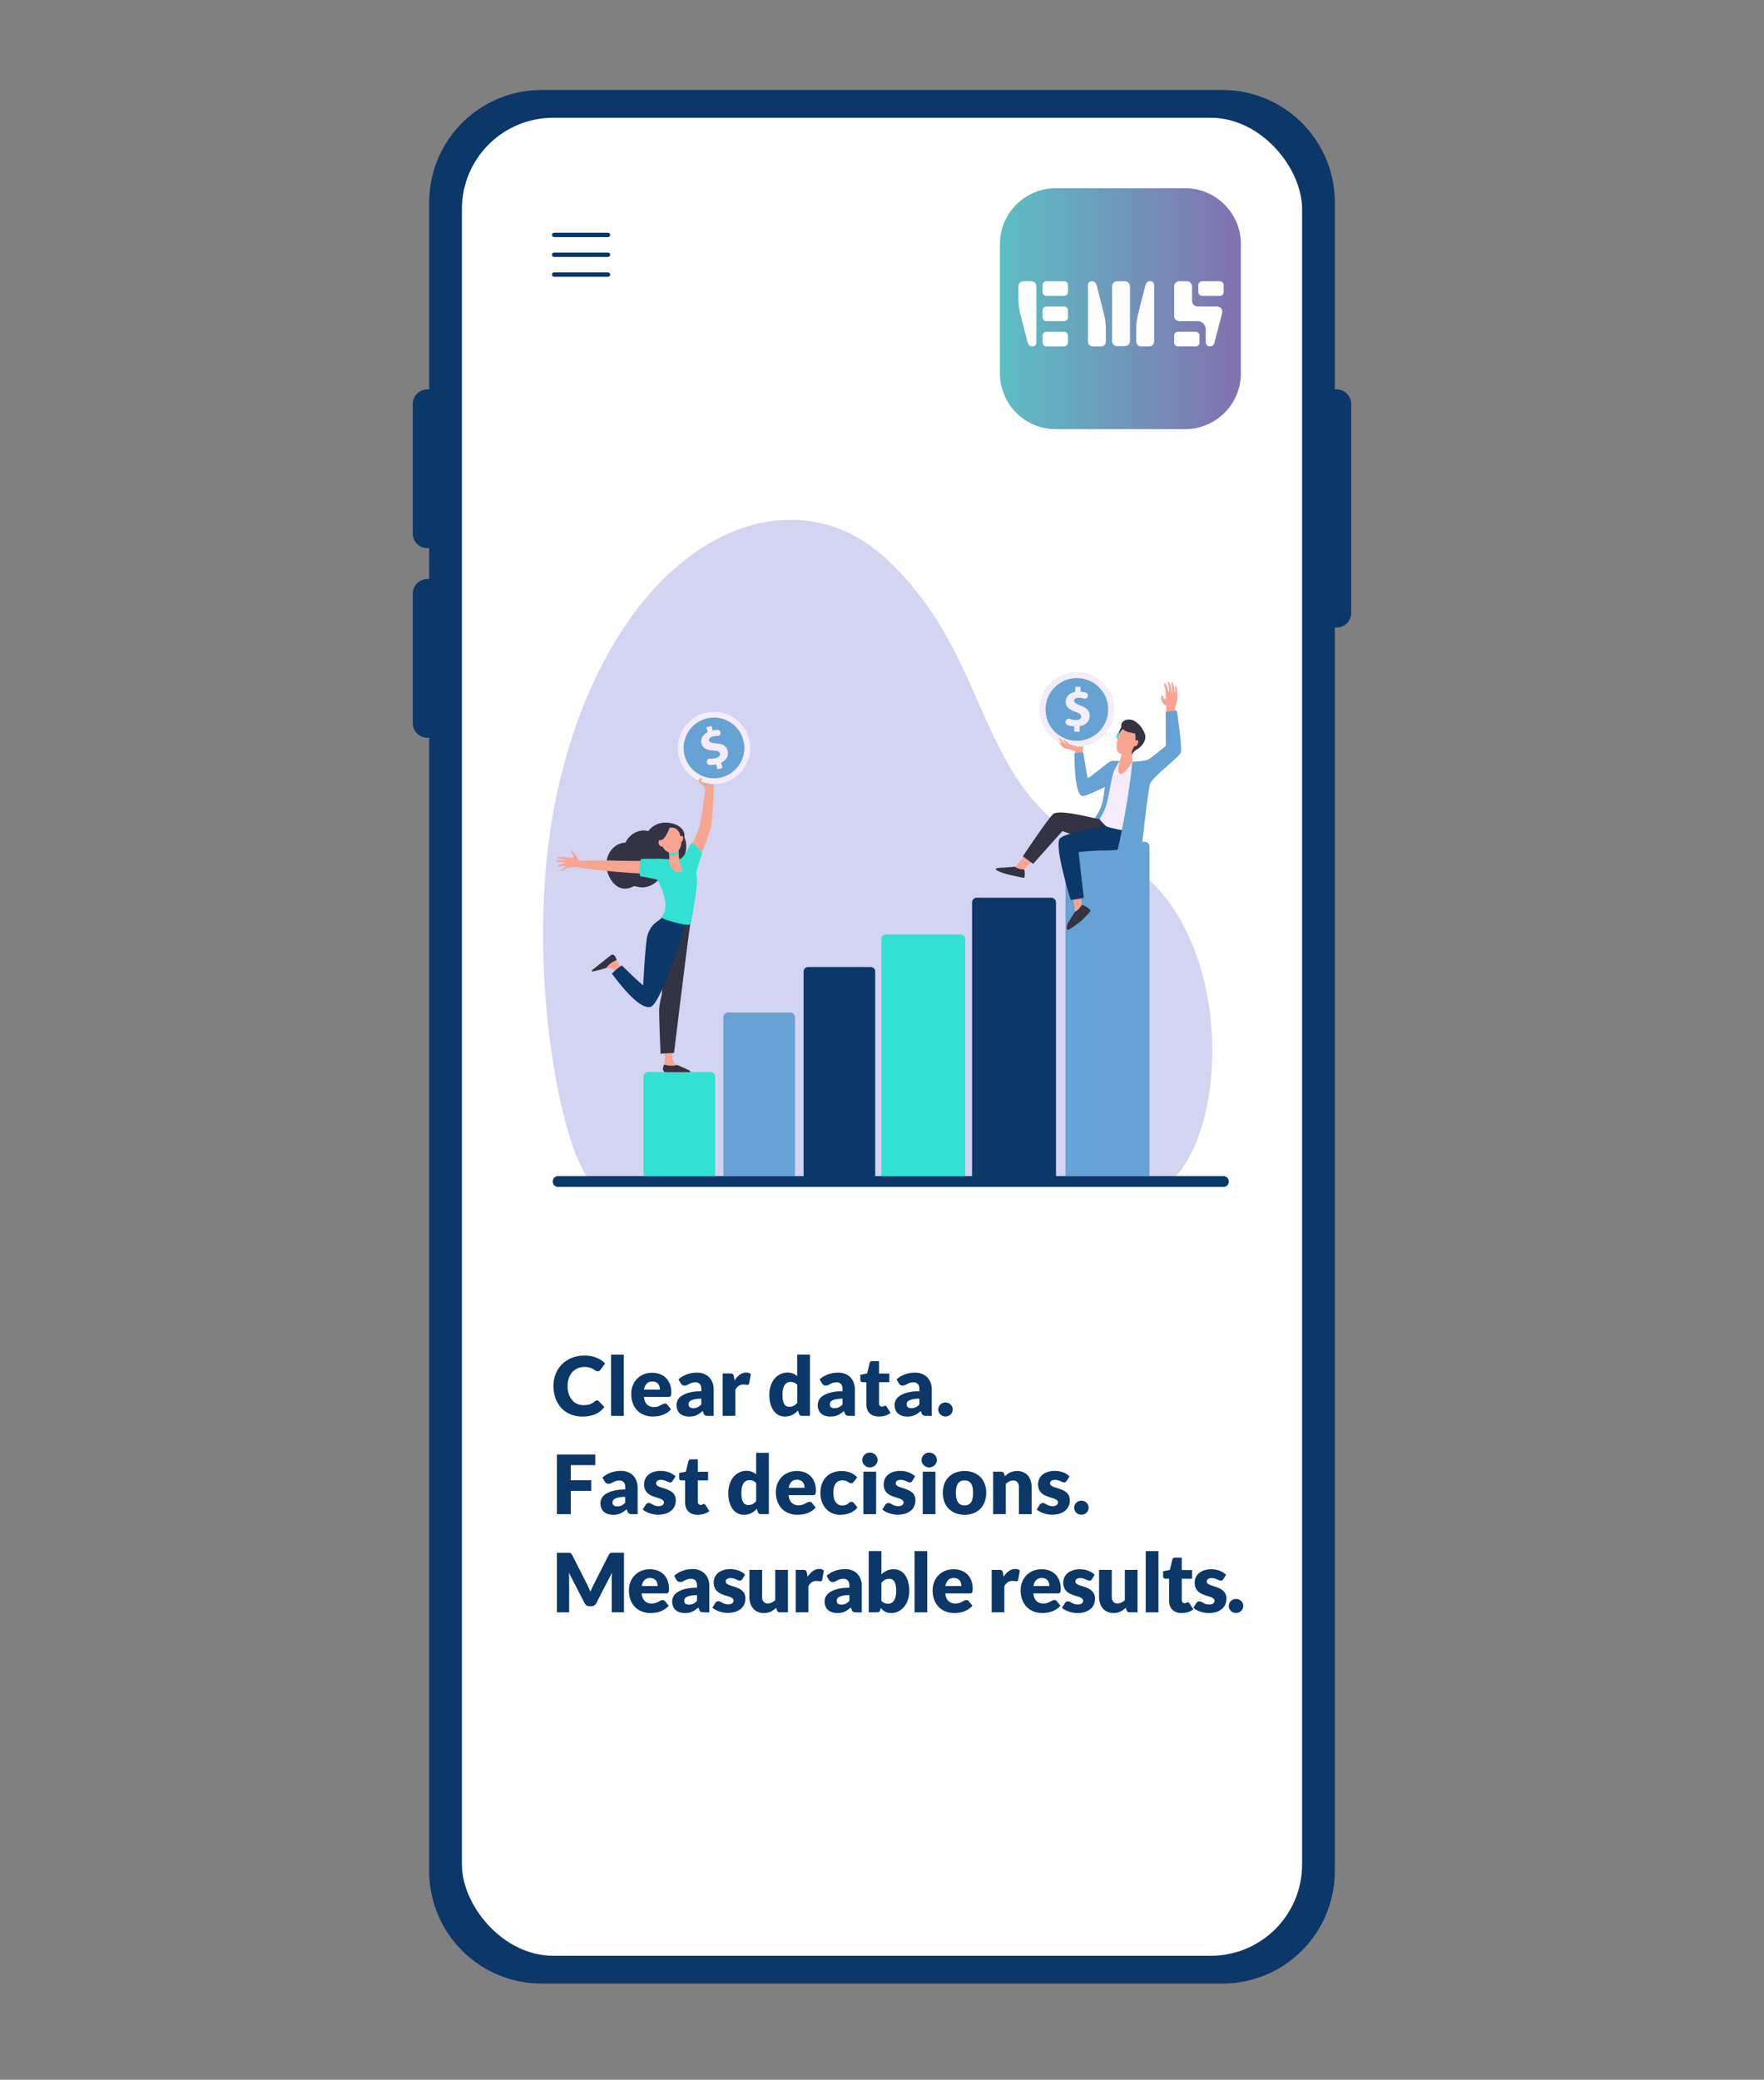 <?xml version="1.0" encoding="UTF-8"?> <svg xmlns="http://www.w3.org/2000/svg" xmlns:xlink="http://www.w3.org/1999/xlink" viewBox="0 0 2000 2358.06"><rect x="0" y="0" width="2000" height="2358.06" fill="#808080" stroke="none"/><defs><style>.cls-1{fill:none;}.cls-2{fill:#0b3769;}.cls-3{fill:#fff;}.cls-4{clip-path:url(#clip-path);}.cls-5{fill:url(#Sfumatura_senza_nome_3);}.cls-6{fill:#d3d3f2;}.cls-7{fill:#32e1d2;}.cls-8{fill:#66a2d3;}.cls-9{fill:#f7a491;}.cls-10{fill:#333343;}.cls-11{fill:#f4ecf8;}.cls-12{fill:#f8a492;}</style><clipPath id="clip-path"><path class="cls-1" d="M1182.07,388.42v-7.91a4.37,4.37,0,0,1,4.37-4.37h20a4.37,4.37,0,0,1,4.37,4.37v7.91a4.38,4.38,0,0,1-4.37,4.38h-20a4.38,4.38,0,0,1-4.37-4.38m149.14,0v-7.91a4.37,4.37,0,0,1,4.37-4.37h20a4.37,4.37,0,0,1,4.37,4.37v7.92a4.37,4.37,0,0,1-4.37,4.37h-20a4.38,4.38,0,0,1-4.37-4.38m-149.14-28.63v-7.91a4.37,4.37,0,0,1,4.37-4.37h20a4.37,4.37,0,0,1,4.37,4.37v7.91a4.38,4.38,0,0,1-4.37,4.38h-20a4.38,4.38,0,0,1-4.37-4.38m-17.47,26.58c-1.52-6-7.79-30.74-7.79-30.74a69.67,69.67,0,0,1-2.14-17.13V324.31a5.44,5.44,0,0,1,5.43-5.43h9.44a5.43,5.43,0,0,1,5.43,5.43v64.18a4.3,4.3,0,0,1-4,4.31c-2.43,0-4.73,0-6.36-6.43m17.47-55.21v-7.91a4.37,4.37,0,0,1,4.37-4.37h20a4.37,4.37,0,0,1,4.37,4.37v7.91a4.37,4.37,0,0,1-4.37,4.37h-20a4.37,4.37,0,0,1-4.37-4.37m51.4,56.2V323.18a4.29,4.29,0,0,1,4-4.3c2.43,0,4.73,0,6.36,6.42,1.52,6,7.79,30.74,7.79,30.74a69.73,69.73,0,0,1,2.14,17.13v14.19a5.45,5.45,0,0,1-5.44,5.44h-9.43a5.45,5.45,0,0,1-5.44-5.44m27.4-.69v-62a5.79,5.79,0,0,1,5.79-5.79h8.72a5.79,5.79,0,0,1,5.79,5.79v62a5.8,5.8,0,0,1-5.79,5.8h-8.72a5.8,5.8,0,0,1-5.79-5.8m27.39.69V373.17A69.73,69.73,0,0,1,1290.4,356s6.27-24.78,7.79-30.74c1.63-6.42,3.93-6.42,6.36-6.42a4.29,4.29,0,0,1,4,4.3v64.18a5.45,5.45,0,0,1-5.44,5.44h-9.43a5.45,5.45,0,0,1-5.44-5.44m43-29.06V324.72a5.85,5.85,0,0,1,5.85-5.84h8.61a5.85,5.85,0,0,1,5.84,5.84v16.4a6.4,6.4,0,0,0,6.39,6.39H1380a5.86,5.86,0,0,1,5.68,7.34l-8.87,34.08a5.16,5.16,0,0,1-5,3.87,4.75,4.75,0,0,1-4.75-4.75V373.23a9.07,9.07,0,0,0-9.07-9.06h-20.92a5.88,5.88,0,0,1-5.87-5.87m27.4-27.14v-7.91a4.37,4.37,0,0,1,4.37-4.37h20a4.37,4.37,0,0,1,4.37,4.37v7.91a4.37,4.37,0,0,1-4.37,4.37h-20a4.37,4.37,0,0,1-4.37-4.37M1197,213.4a63.31,63.31,0,0,0-63.31,63V423.61a63.32,63.32,0,0,0,63,63h147.21a63.32,63.32,0,0,0,63-63.32V276.72a63.32,63.32,0,0,0-63.31-63.32Z"></path></clipPath><linearGradient id="Sfumatura_senza_nome_3" x1="704.57" y1="1630.56" x2="705.57" y2="1630.56" gradientTransform="matrix(274.04, 0, 0, -274.04, -191947.23, 447191.5)" gradientUnits="userSpaceOnUse"><stop offset="0" stop-color="#5cbfc4"></stop><stop offset="1" stop-color="#8270b0"></stop></linearGradient></defs><title>img_cta_dati chiari_en_03</title><g id="Слой_2" data-name="Слой 2"><path class="cls-2" d="M1515.37,441.55h-2V229.41A127.36,127.36,0,0,0,1386,102.05H614A127.36,127.36,0,0,0,486.65,229.41V441.55h-2A16.63,16.63,0,0,0,468,458.18V604.92a16.64,16.64,0,0,0,16.63,16.63h2v35h-2A16.63,16.63,0,0,0,468,673.18V819.92a16.64,16.64,0,0,0,16.63,16.63h2V2121.69A127.36,127.36,0,0,0,614,2249.05h772a127.36,127.36,0,0,0,127.36-127.36V711.55h2A16.63,16.63,0,0,0,1532,694.92V458.18A16.62,16.62,0,0,0,1515.37,441.55Z"></path><rect class="cls-3" x="523.71" y="133.55" width="952.58" height="2084" rx="103.44"></rect><path class="cls-2" d="M689.33,268.86h-61a2.5,2.5,0,0,1,0-5h61a2.5,2.5,0,0,1,0,5Z"></path><path class="cls-2" d="M689.33,291.36h-61a2.5,2.5,0,0,1,0-5h61a2.5,2.5,0,0,1,0,5Z"></path><path class="cls-2" d="M689.33,313.86h-61a2.5,2.5,0,0,1,0-5h61a2.5,2.5,0,0,1,0,5Z"></path><path class="cls-2" d="M676.83,1587.9a3.17,3.17,0,0,1,1.12.21,3,3,0,0,1,1.06.72l6.22,6.54a25.79,25.79,0,0,1-10.23,8.06,35.82,35.82,0,0,1-14.55,2.71,34.63,34.63,0,0,1-13.81-2.62,30,30,0,0,1-10.35-7.24,32,32,0,0,1-6.52-11,40.58,40.58,0,0,1-2.27-13.76,36.29,36.29,0,0,1,2.6-13.9,32.27,32.27,0,0,1,7.26-10.93,32.8,32.8,0,0,1,11.16-7.15,38.92,38.92,0,0,1,14.34-2.55,36.38,36.38,0,0,1,7.17.67,34.94,34.94,0,0,1,6.29,1.86,29.58,29.58,0,0,1,5.39,2.83,26.06,26.06,0,0,1,4.36,3.64l-5.29,7.1a6.5,6.5,0,0,1-1.21,1.19,3.16,3.16,0,0,1-2,.53,3.46,3.46,0,0,1-1.58-.37,16.85,16.85,0,0,1-1.57-.91l-1.84-1.16a14.84,14.84,0,0,0-2.36-1.16,20.54,20.54,0,0,0-3.21-.9,21.62,21.62,0,0,0-4.29-.37,19.59,19.59,0,0,0-7.8,1.51,17,17,0,0,0-6.05,4.31,20.06,20.06,0,0,0-3.95,6.8,26.78,26.78,0,0,0-1.41,9,27.92,27.92,0,0,0,1.41,9.23,20.47,20.47,0,0,0,3.85,6.8,16.4,16.4,0,0,0,5.69,4.2,17,17,0,0,0,7,1.44,33.26,33.26,0,0,0,3.9-.21,16,16,0,0,0,3.27-.72,15,15,0,0,0,2.88-1.32,19.7,19.7,0,0,0,2.76-2,5.65,5.65,0,0,1,1.21-.77A3.15,3.15,0,0,1,676.83,1587.9Z"></path><path class="cls-2" d="M707.23,1535.93v69.47H692.84v-69.47Z"></path><path class="cls-2" d="M739.44,1556.53a24.61,24.61,0,0,1,8.75,1.49,19.07,19.07,0,0,1,6.82,4.31,19.64,19.64,0,0,1,4.45,6.94,25.42,25.42,0,0,1,1.6,9.31,19,19,0,0,1-.14,2.64,4.18,4.18,0,0,1-.51,1.63,2,2,0,0,1-1,.83,4.55,4.55,0,0,1-1.6.23H730.06q.71,6,3.67,8.75a10.9,10.9,0,0,0,7.66,2.71,13.71,13.71,0,0,0,4.31-.6,22.29,22.29,0,0,0,3.23-1.34c.94-.5,1.81-1,2.6-1.35a5.4,5.4,0,0,1,2.48-.6,3,3,0,0,1,2.6,1.25l4.18,5.15A21.29,21.29,0,0,1,756,1602a24.53,24.53,0,0,1-5.29,2.51,28.77,28.77,0,0,1-5.43,1.25,39.28,39.28,0,0,1-5.17.35,26.93,26.93,0,0,1-9.49-1.65,21.55,21.55,0,0,1-7.75-4.89,23.13,23.13,0,0,1-5.25-8.08,30.22,30.22,0,0,1-1.92-11.23,25.58,25.58,0,0,1,1.64-9.14,22.31,22.31,0,0,1,12.21-12.72A24.81,24.81,0,0,1,739.44,1556.53Zm.28,9.93a8.62,8.62,0,0,0-6.45,2.35,12.21,12.21,0,0,0-3.07,6.75h18a12.4,12.4,0,0,0-.44-3.34,7.9,7.9,0,0,0-1.44-2.9,7.36,7.36,0,0,0-2.62-2.07A9,9,0,0,0,739.72,1566.46Z"></path><path class="cls-2" d="M802.55,1605.4a6.71,6.71,0,0,1-3.08-.56,4.2,4.2,0,0,1-1.74-2.32l-1-2.64q-1.82,1.53-3.48,2.69a22.57,22.57,0,0,1-3.46,2,17.48,17.48,0,0,1-3.81,1.21,23.65,23.65,0,0,1-4.48.39,19.37,19.37,0,0,1-6-.86,12.31,12.31,0,0,1-4.57-2.54,11.12,11.12,0,0,1-2.91-4.16,15.09,15.09,0,0,1-1-5.75,12.21,12.21,0,0,1,1.3-5.27,13.09,13.09,0,0,1,4.51-4.91,28.52,28.52,0,0,1,8.63-3.7,52.91,52.91,0,0,1,13.69-1.49v-2.06q0-4.26-1.74-6.16a6.39,6.39,0,0,0-4.94-1.9,13.11,13.11,0,0,0-4.18.56,19.14,19.14,0,0,0-2.9,1.25c-.85.47-1.68.88-2.49,1.26a6.8,6.8,0,0,1-2.87.55,4.34,4.34,0,0,1-2.53-.72,5.2,5.2,0,0,1-1.65-1.78l-2.6-4.5a29.32,29.32,0,0,1,9.68-5.74,34,34,0,0,1,11.39-1.87,20.94,20.94,0,0,1,7.87,1.41,17.06,17.06,0,0,1,5.94,3.94,17.23,17.23,0,0,1,3.73,6,21.54,21.54,0,0,1,1.3,7.62v30.07ZM786,1596.63a11.38,11.38,0,0,0,4.87-1,14.91,14.91,0,0,0,4.23-3.15v-6.59a37.26,37.26,0,0,0-7.1.56,17,17,0,0,0-4.41,1.4,5.5,5.5,0,0,0-2.25,1.92,4.56,4.56,0,0,0-.63,2.34,4.08,4.08,0,0,0,1.35,3.49A6.5,6.5,0,0,0,786,1596.63Z"></path><path class="cls-2" d="M819.35,1605.4v-48.13h8.54a7.49,7.49,0,0,1,1.79.19,3.17,3.17,0,0,1,1.21.58,2.5,2.5,0,0,1,.74,1,10.29,10.29,0,0,1,.44,1.58l.79,4.5a23.54,23.54,0,0,1,5.94-6.45,12,12,0,0,1,7.19-2.36,8.29,8.29,0,0,1,5.29,1.57l-1.85,10.58a2.1,2.1,0,0,1-.75,1.37,2.45,2.45,0,0,1-1.48.4,9.78,9.78,0,0,1-1.86-.21,14.3,14.3,0,0,0-2.69-.21q-5.67,0-8.91,6v29.52Z"></path><path class="cls-2" d="M909.39,1605.4a4,4,0,0,1-2.26-.6,3.28,3.28,0,0,1-1.27-1.81l-1.12-3.67a28.11,28.11,0,0,1-3,2.79,19,19,0,0,1-3.41,2.15,18.1,18.1,0,0,1-4,1.39,20,20,0,0,1-4.57.49,14.72,14.72,0,0,1-7-1.67,15.83,15.83,0,0,1-5.52-4.83,24.47,24.47,0,0,1-3.65-7.72,37.61,37.61,0,0,1-1.32-10.42,32.49,32.49,0,0,1,1.49-10,24.46,24.46,0,0,1,4.2-8,19.42,19.42,0,0,1,6.52-5.27,18.45,18.45,0,0,1,8.4-1.9,16.11,16.11,0,0,1,6.29,1.09,17.88,17.88,0,0,1,4.66,2.85v-24.36H918.3v69.47Zm-14.58-10.3a12,12,0,0,0,2.86-.31,9.63,9.63,0,0,0,4.36-2.25,17.45,17.45,0,0,0,1.88-1.94v-20.42a9.48,9.48,0,0,0-3.55-2.53,11,11,0,0,0-4-.72,8.6,8.6,0,0,0-3.67.78,7.53,7.53,0,0,0-2.9,2.53,13.38,13.38,0,0,0-1.92,4.53,27.82,27.82,0,0,0-.7,6.73,31.15,31.15,0,0,0,.56,6.4,13.15,13.15,0,0,0,1.55,4.2,6.08,6.08,0,0,0,2.39,2.3A6.93,6.93,0,0,0,894.81,1595.1Z"></path><path class="cls-2" d="M962.66,1605.4a6.71,6.71,0,0,1-3.08-.56,4.2,4.2,0,0,1-1.74-2.32l-1-2.64a43.29,43.29,0,0,1-3.48,2.69,22,22,0,0,1-3.45,2,17.65,17.65,0,0,1-3.81,1.21,23.73,23.73,0,0,1-4.48.39,19.37,19.37,0,0,1-6-.86,12.44,12.44,0,0,1-4.58-2.54,11.1,11.1,0,0,1-2.9-4.16,15.09,15.09,0,0,1-1-5.75,12.21,12.21,0,0,1,1.3-5.27,13.14,13.14,0,0,1,4.5-4.91,28.7,28.7,0,0,1,8.64-3.7,52.91,52.91,0,0,1,13.69-1.49v-2.06q0-4.26-1.74-6.16a6.4,6.4,0,0,0-5-1.9,13.09,13.09,0,0,0-4.17.56,18.71,18.71,0,0,0-2.9,1.25c-.86.47-1.68.88-2.49,1.26a6.8,6.8,0,0,1-2.87.55,4.34,4.34,0,0,1-2.53-.72,5.2,5.2,0,0,1-1.65-1.78l-2.6-4.5a29.32,29.32,0,0,1,9.68-5.74,34,34,0,0,1,11.39-1.87,20.94,20.94,0,0,1,7.87,1.41,17.06,17.06,0,0,1,5.94,3.94,17.23,17.23,0,0,1,3.73,6,21.54,21.54,0,0,1,1.3,7.62v30.07Zm-16.52-8.77a11.38,11.38,0,0,0,4.87-1,14.91,14.91,0,0,0,4.23-3.15v-6.59a37.26,37.26,0,0,0-7.1.56,17,17,0,0,0-4.41,1.4,5.37,5.37,0,0,0-2.25,1.92,4.56,4.56,0,0,0-.63,2.34,4.08,4.08,0,0,0,1.35,3.49A6.5,6.5,0,0,0,946.14,1596.63Z"></path><path class="cls-2" d="M996.35,1606.14a16.79,16.79,0,0,1-6.05-1,11.84,11.84,0,0,1-4.41-2.83,12.11,12.11,0,0,1-2.72-4.43,17.13,17.13,0,0,1-.93-5.8V1567.2h-4.08a2.75,2.75,0,0,1-1.9-.71,2.72,2.72,0,0,1-.79-2.12v-5.61l7.66-1.49,2.83-11.74a2.86,2.86,0,0,1,3.15-2.23h7.52v14.07h11.7v9.83h-11.7v23.91a4.52,4.52,0,0,0,.81,2.76,2.77,2.77,0,0,0,2.35,1.09,4.55,4.55,0,0,0,1.32-.17,4.5,4.5,0,0,0,.93-.37l.74-.37a1.86,1.86,0,0,1,.81-.16,1.7,1.7,0,0,1,1,.3,3.85,3.85,0,0,1,.81,1l4.36,6.82a19.7,19.7,0,0,1-6.26,3.14A25.13,25.13,0,0,1,996.35,1606.14Z"></path><path class="cls-2" d="M1049.82,1605.4a6.78,6.78,0,0,1-3.09-.56,4.2,4.2,0,0,1-1.74-2.32l-1-2.64q-1.82,1.53-3.48,2.69a22.57,22.57,0,0,1-3.46,2,17.56,17.56,0,0,1-3.8,1.21,23.73,23.73,0,0,1-4.48.39,19.39,19.39,0,0,1-6-.86,12.39,12.39,0,0,1-4.57-2.54,11.1,11.1,0,0,1-2.9-4.16,15.09,15.09,0,0,1-1-5.75,12.07,12.07,0,0,1,1.3-5.27,13,13,0,0,1,4.5-4.91,28.52,28.52,0,0,1,8.63-3.7,52.91,52.91,0,0,1,13.69-1.49v-2.06q0-4.26-1.74-6.16a6.39,6.39,0,0,0-4.94-1.9,13.16,13.16,0,0,0-4.18.56,19.14,19.14,0,0,0-2.9,1.25c-.85.47-1.68.88-2.48,1.26a6.88,6.88,0,0,1-2.88.55,4.36,4.36,0,0,1-2.53-.72,5.29,5.29,0,0,1-1.65-1.78l-2.59-4.5a29.28,29.28,0,0,1,9.67-5.74,34,34,0,0,1,11.39-1.87,20.94,20.94,0,0,1,7.87,1.41,16.87,16.87,0,0,1,5.94,3.94,17.26,17.26,0,0,1,3.74,6,21.77,21.77,0,0,1,1.3,7.62v30.07Zm-16.53-8.77a11.42,11.42,0,0,0,4.88-1,14.88,14.88,0,0,0,4.22-3.15v-6.59a37.33,37.33,0,0,0-7.1.56,17,17,0,0,0-4.41,1.4,5.5,5.5,0,0,0-2.25,1.92,4.56,4.56,0,0,0-.63,2.34,4.08,4.08,0,0,0,1.35,3.49A6.52,6.52,0,0,0,1033.29,1596.63Z"></path><path class="cls-2" d="M1063.83,1598.11a7.68,7.68,0,0,1,.63-3.11,7.94,7.94,0,0,1,1.71-2.5,8.51,8.51,0,0,1,9-1.7,8.55,8.55,0,0,1,2.6,1.7,7.67,7.67,0,0,1,2.37,5.61,7.86,7.86,0,0,1-.63,3.14,7.68,7.68,0,0,1-1.74,2.52,8.14,8.14,0,0,1-2.6,1.68,8.47,8.47,0,0,1-3.2.6,8.58,8.58,0,0,1-3.25-.6,7.85,7.85,0,0,1-4.92-7.34Z"></path><path class="cls-2" d="M674.93,1649.16v12.07H647.18v17.13h23.11v12.11H647.18v26.31H631.4v-67.62Z"></path><path class="cls-2" d="M716.33,1716.78a6.63,6.63,0,0,1-3.09-.56,4.2,4.2,0,0,1-1.74-2.32l-1-2.64q-1.82,1.53-3.48,2.69a22.57,22.57,0,0,1-3.46,2,17,17,0,0,1-3.8,1.21,23.73,23.73,0,0,1-4.48.39,19.39,19.39,0,0,1-6-.86,12.39,12.39,0,0,1-4.57-2.54,11.1,11.1,0,0,1-2.9-4.16,15.09,15.09,0,0,1-1-5.75,12,12,0,0,1,1.3-5.26,12.93,12.93,0,0,1,4.5-4.92,28.77,28.77,0,0,1,8.63-3.7,52.91,52.91,0,0,1,13.69-1.49v-2.06q0-4.26-1.74-6.16a6.38,6.38,0,0,0-4.94-1.89,13.18,13.18,0,0,0-4.18.55,19.14,19.14,0,0,0-2.9,1.25c-.85.47-1.68.89-2.48,1.26a6.88,6.88,0,0,1-2.88.56,4.36,4.36,0,0,1-2.53-.72,5.42,5.42,0,0,1-1.65-1.79l-2.6-4.5a29.22,29.22,0,0,1,9.68-5.73,33.73,33.73,0,0,1,11.39-1.88,20.94,20.94,0,0,1,7.87,1.41,16.9,16.9,0,0,1,5.94,3.95,17.17,17.17,0,0,1,3.74,6,21.71,21.71,0,0,1,1.3,7.61v30.07ZM699.8,1708a11.28,11.28,0,0,0,4.88-1,14.69,14.69,0,0,0,4.22-3.15v-6.59a37.33,37.33,0,0,0-7.1.56,16.94,16.94,0,0,0-4.41,1.41,5.35,5.35,0,0,0-2.25,1.92,4.51,4.51,0,0,0-.63,2.34,4.07,4.07,0,0,0,1.35,3.48A6.46,6.46,0,0,0,699.8,1708Z"></path><path class="cls-2" d="M762.55,1679.19a3.77,3.77,0,0,1-1.18,1.25,3.12,3.12,0,0,1-1.61.37,5,5,0,0,1-2-.44l-2.2-.95a25.53,25.53,0,0,0-2.67-1,12.06,12.06,0,0,0-3.39-.44,7.24,7.24,0,0,0-4.2,1,3.39,3.39,0,0,0-1.46,2.9,2.92,2.92,0,0,0,1,2.23,8.69,8.69,0,0,0,2.53,1.56,36.32,36.32,0,0,0,3.57,1.27c1.33.41,2.7.85,4.09,1.35a34.71,34.71,0,0,1,4.08,1.74,15.48,15.48,0,0,1,3.58,2.46,10.9,10.9,0,0,1,2.52,3.55,11.91,11.91,0,0,1,1,5,16.59,16.59,0,0,1-1.3,6.59,14,14,0,0,1-3.88,5.2,18.54,18.54,0,0,1-6.36,3.39,28.77,28.77,0,0,1-8.7,1.2,26.43,26.43,0,0,1-4.92-.46,34.84,34.84,0,0,1-4.75-1.25,26.62,26.62,0,0,1-4.25-1.88,18.38,18.38,0,0,1-3.34-2.35l3.34-5.29a4.78,4.78,0,0,1,1.44-1.46,4,4,0,0,1,2.18-.53,4.47,4.47,0,0,1,2.25.56l2.16,1.2a18.24,18.24,0,0,0,2.71,1.21,11.86,11.86,0,0,0,3.92.55,10.13,10.13,0,0,0,2.84-.34,5,5,0,0,0,1.85-1,3.66,3.66,0,0,0,1-1.34,3.73,3.73,0,0,0,.33-1.53,3.14,3.14,0,0,0-1-2.37,8.51,8.51,0,0,0-2.55-1.6,29.38,29.38,0,0,0-3.6-1.25c-1.34-.39-2.71-.83-4.1-1.33a32.28,32.28,0,0,1-4.11-1.78,14.09,14.09,0,0,1-3.6-2.65,12.2,12.2,0,0,1-2.55-3.92,15.78,15.78,0,0,1,.21-11.44,13.5,13.5,0,0,1,3.55-4.85,17.51,17.51,0,0,1,5.94-3.32,25.68,25.68,0,0,1,8.35-1.23,26.84,26.84,0,0,1,5,.47,25.54,25.54,0,0,1,4.57,1.3,21.57,21.57,0,0,1,3.9,2,19,19,0,0,1,3.11,2.48Z"></path><path class="cls-2" d="M790.86,1717.52a17.11,17.11,0,0,1-6.06-1,11.71,11.71,0,0,1-7.12-7.27,17.09,17.09,0,0,1-.93-5.8v-24.87h-4.09a2.6,2.6,0,0,1-2.69-2.83v-5.62l7.66-1.48,2.83-11.75a2.86,2.86,0,0,1,3.16-2.22h7.52v14.06h11.69v9.84H791.14v23.9a4.52,4.52,0,0,0,.81,2.76,2.73,2.73,0,0,0,2.34,1.09,4.85,4.85,0,0,0,1.32-.16,6,6,0,0,0,.93-.37c.26-.14.51-.27.74-.37a1.94,1.94,0,0,1,.82-.17,1.67,1.67,0,0,1,1,.3,3.85,3.85,0,0,1,.81,1l4.37,6.83a20,20,0,0,1-6.27,3.13A24.76,24.76,0,0,1,790.86,1717.52Z"></path><path class="cls-2" d="M862.79,1716.78a4,4,0,0,1-2.25-.6,3.26,3.26,0,0,1-1.28-1.81l-1.11-3.67a29.19,29.19,0,0,1-3,2.79,19,19,0,0,1-3.41,2.15,18,18,0,0,1-3.94,1.4,20.67,20.67,0,0,1-4.57.48,14.79,14.79,0,0,1-7-1.67,16.08,16.08,0,0,1-5.52-4.82,24.3,24.3,0,0,1-3.64-7.73,37.61,37.61,0,0,1-1.32-10.42,32.49,32.49,0,0,1,1.48-10,24.46,24.46,0,0,1,4.2-8,19.42,19.42,0,0,1,6.52-5.27,18.51,18.51,0,0,1,8.4-1.9,16.07,16.07,0,0,1,6.29,1.09,18,18,0,0,1,4.66,2.85v-24.36H871.7v69.47Zm-14.57-10.3a12.47,12.47,0,0,0,2.85-.3,9.75,9.75,0,0,0,4.36-2.25,17.56,17.56,0,0,0,1.88-2v-20.42a9.4,9.4,0,0,0-3.55-2.53,11,11,0,0,0-4-.72,8.39,8.39,0,0,0-3.67.79,7.45,7.45,0,0,0-2.9,2.53,13.52,13.52,0,0,0-1.93,4.52,28.38,28.38,0,0,0-.69,6.73,31.23,31.23,0,0,0,.55,6.4,13.07,13.07,0,0,0,1.56,4.21,6,6,0,0,0,2.39,2.29A6.77,6.77,0,0,0,848.22,1706.48Z"></path><path class="cls-2" d="M903.44,1667.91a24.76,24.76,0,0,1,8.75,1.49,19,19,0,0,1,6.82,4.31,19.66,19.66,0,0,1,4.46,6.94,25.42,25.42,0,0,1,1.6,9.31,20.74,20.74,0,0,1-.14,2.64,4.18,4.18,0,0,1-.51,1.63,1.93,1.93,0,0,1-1,.83,4.55,4.55,0,0,1-1.6.23H894.07q.69,6,3.66,8.75a10.93,10.93,0,0,0,7.66,2.72,13.52,13.52,0,0,0,4.32-.61,21.69,21.69,0,0,0,3.22-1.34c1-.5,1.81-1,2.6-1.35a5.44,5.44,0,0,1,2.49-.6,3,3,0,0,1,2.59,1.25l4.18,5.15a21.34,21.34,0,0,1-4.8,4.16,25.2,25.2,0,0,1-5.29,2.5,28.8,28.8,0,0,1-5.43,1.26,41.15,41.15,0,0,1-5.18.34,27.23,27.23,0,0,1-9.49-1.64,21.8,21.8,0,0,1-7.75-4.9,23.16,23.16,0,0,1-5.24-8.07,30.11,30.11,0,0,1-1.93-11.24,25.41,25.41,0,0,1,1.65-9.14,22.17,22.17,0,0,1,12.21-12.71A24.59,24.59,0,0,1,903.44,1667.91Zm.28,9.93a8.69,8.69,0,0,0-6.45,2.35,12.14,12.14,0,0,0-3.06,6.75h18a12.86,12.86,0,0,0-.44-3.34,8.31,8.31,0,0,0-1.44-2.9,7.44,7.44,0,0,0-2.62-2.07A9.09,9.09,0,0,0,903.72,1677.84Z"></path><path class="cls-2" d="M968,1680.07a7.35,7.35,0,0,1-1.25,1.25,2.75,2.75,0,0,1-1.72.47,3.68,3.68,0,0,1-1.92-.51l-1.93-1.14a15.4,15.4,0,0,0-2.5-1.14,10.81,10.81,0,0,0-3.58-.51,10,10,0,0,0-4.57,1,8.58,8.58,0,0,0-3.18,2.78,12.83,12.83,0,0,0-1.85,4.44,25.93,25.93,0,0,0-.61,5.91q0,6.92,2.67,10.63a8.58,8.58,0,0,0,7.36,3.71,10.48,10.48,0,0,0,4-.62,11.78,11.78,0,0,0,2.48-1.4l1.88-1.41a3.49,3.49,0,0,1,2.16-.65,3,3,0,0,1,2.59,1.25l4.18,5.15a22.77,22.77,0,0,1-4.69,4.16,23.58,23.58,0,0,1-5,2.5,26.07,26.07,0,0,1-5.18,1.26,38.36,38.36,0,0,1-5.05.34,21.64,21.64,0,0,1-8.43-1.67,20.56,20.56,0,0,1-7.05-4.85,23.11,23.11,0,0,1-4.83-7.82,29.3,29.3,0,0,1-1.79-10.58,29.65,29.65,0,0,1,1.56-9.72,22.15,22.15,0,0,1,4.59-7.84,21.24,21.24,0,0,1,7.52-5.22,26.35,26.35,0,0,1,10.37-1.91,25.44,25.44,0,0,1,9.94,1.81,24,24,0,0,1,7.7,5.29Z"></path><path class="cls-2" d="M995,1655.47a7.68,7.68,0,0,1-.69,3.23,8.51,8.51,0,0,1-1.91,2.65,9.5,9.5,0,0,1-2.8,1.81,8.73,8.73,0,0,1-3.42.67,8.07,8.07,0,0,1-3.29-.67,9.5,9.5,0,0,1-2.72-1.81,8.33,8.33,0,0,1-1.85-2.65,7.83,7.83,0,0,1-.68-3.23,8.07,8.07,0,0,1,.68-3.29,8.62,8.62,0,0,1,4.57-4.5,8.4,8.4,0,0,1,3.29-.65,9.09,9.09,0,0,1,3.42.65,8.79,8.79,0,0,1,4.71,4.5A7.92,7.92,0,0,1,995,1655.47Zm-1.67,13.19v48.12H978.9v-48.12Z"></path><path class="cls-2" d="M1034.32,1679.19a3.79,3.79,0,0,1-1.19,1.25,3.08,3.08,0,0,1-1.6.37,5,5,0,0,1-2-.44l-2.2-.95a25.53,25.53,0,0,0-2.67-1,12.06,12.06,0,0,0-3.39-.44,7.19,7.19,0,0,0-4.2,1,3.36,3.36,0,0,0-1.46,2.9,2.89,2.89,0,0,0,.95,2.23,8.69,8.69,0,0,0,2.53,1.56,36.32,36.32,0,0,0,3.57,1.27c1.33.41,2.69.85,4.09,1.35a34.71,34.71,0,0,1,4.08,1.74,15.21,15.21,0,0,1,3.57,2.46,10.92,10.92,0,0,1,2.53,3.55,11.91,11.91,0,0,1,.95,5,16.42,16.42,0,0,1-1.3,6.59,13.87,13.87,0,0,1-3.87,5.2,18.54,18.54,0,0,1-6.36,3.39,28.77,28.77,0,0,1-8.7,1.2,26.43,26.43,0,0,1-4.92-.46,35,35,0,0,1-4.76-1.25,26.9,26.9,0,0,1-4.24-1.88,18.47,18.47,0,0,1-3.35-2.35l3.35-5.29a4.87,4.87,0,0,1,1.43-1.46,4.08,4.08,0,0,1,2.19-.53,4.47,4.47,0,0,1,2.25.56l2.15,1.2a18.38,18.38,0,0,0,2.72,1.21,11.82,11.82,0,0,0,3.92.55,10.05,10.05,0,0,0,2.83-.34,5,5,0,0,0,1.86-1,3.89,3.89,0,0,0,1-1.34,3.72,3.72,0,0,0,.32-1.53,3.13,3.13,0,0,0-1-2.37,8.51,8.51,0,0,0-2.55-1.6,30,30,0,0,0-3.6-1.25c-1.34-.39-2.71-.83-4.11-1.33a32.78,32.78,0,0,1-4.1-1.78,14.09,14.09,0,0,1-3.6-2.65,12.2,12.2,0,0,1-2.55-3.92,15.65,15.65,0,0,1,.21-11.44,13.38,13.38,0,0,1,3.55-4.85,17.32,17.32,0,0,1,5.94-3.32,25.63,25.63,0,0,1,8.35-1.23,26.92,26.92,0,0,1,5,.47,25.78,25.78,0,0,1,4.57,1.3,21.57,21.57,0,0,1,3.9,2,18.52,18.52,0,0,1,3.1,2.48Z"></path><path class="cls-2" d="M1062.25,1655.47a7.68,7.68,0,0,1-.69,3.23,8.51,8.51,0,0,1-1.91,2.65,9.5,9.5,0,0,1-2.8,1.81,8.71,8.71,0,0,1-3.41.67,8.08,8.08,0,0,1-3.3-.67,9.5,9.5,0,0,1-2.72-1.81,8.49,8.49,0,0,1-1.85-2.65,7.82,7.82,0,0,1-.67-3.23,8.07,8.07,0,0,1,.67-3.29,8.67,8.67,0,0,1,1.85-2.69,8.57,8.57,0,0,1,2.72-1.81,8.41,8.41,0,0,1,3.3-.65,9.07,9.07,0,0,1,3.41.65,8.79,8.79,0,0,1,4.71,4.5A7.92,7.92,0,0,1,1062.25,1655.47Zm-1.67,13.19v48.12H1046.2v-48.12Z"></path><path class="cls-2" d="M1093.62,1667.91a27.91,27.91,0,0,1,10,1.72,21.77,21.77,0,0,1,7.73,4.92,22.06,22.06,0,0,1,5,7.77,28.1,28.1,0,0,1,1.79,10.28,28.52,28.52,0,0,1-1.79,10.37,22.31,22.31,0,0,1-5,7.85,22,22,0,0,1-7.73,5,29.66,29.66,0,0,1-20,0,22.38,22.38,0,0,1-7.8-5,22,22,0,0,1-5.06-7.85,28.52,28.52,0,0,1-1.79-10.37,28.1,28.1,0,0,1,1.79-10.28,21.76,21.76,0,0,1,5.06-7.77,22.15,22.15,0,0,1,7.8-4.92A28.16,28.16,0,0,1,1093.62,1667.91Zm0,38.94q5,0,7.31-3.5t2.35-10.66q0-7.14-2.35-10.62t-7.31-3.48q-5.1,0-7.47,3.48t-2.36,10.62q0,7.15,2.36,10.66T1093.62,1706.85Z"></path><path class="cls-2" d="M1126,1716.78v-48.12h8.91a4,4,0,0,1,2.25.6,3.17,3.17,0,0,1,1.27,1.81l.84,2.78a36,36,0,0,1,2.88-2.41,17,17,0,0,1,3.18-1.88,19.16,19.16,0,0,1,3.66-1.21,20,20,0,0,1,4.29-.44,16.93,16.93,0,0,1,7,1.37,14.36,14.36,0,0,1,5.13,3.81,16.41,16.41,0,0,1,3.15,5.8,23.79,23.79,0,0,1,1.07,7.31v30.58h-14.39V1686.2a8.43,8.43,0,0,0-1.62-5.5,5.82,5.82,0,0,0-4.78-2,10.06,10.06,0,0,0-4.46,1,17.49,17.49,0,0,0-4,2.73v34.3Z"></path><path class="cls-2" d="M1209.27,1679.19a3.67,3.67,0,0,1-1.18,1.25,3.08,3.08,0,0,1-1.6.37,5,5,0,0,1-2-.44l-2.21-.95a25.53,25.53,0,0,0-2.67-1,12,12,0,0,0-3.38-.44,7.19,7.19,0,0,0-4.2,1,3.37,3.37,0,0,0-1.47,2.9,2.9,2.9,0,0,0,1,2.23,8.63,8.63,0,0,0,2.52,1.56,37.52,37.52,0,0,0,3.58,1.27c1.33.41,2.69.85,4.08,1.35a34.86,34.86,0,0,1,4.09,1.74,15.21,15.21,0,0,1,3.57,2.46,11.07,11.07,0,0,1,2.53,3.55,12.07,12.07,0,0,1,1,5,16.42,16.42,0,0,1-1.3,6.59,14.08,14.08,0,0,1-3.87,5.2,18.54,18.54,0,0,1-6.36,3.39,28.77,28.77,0,0,1-8.7,1.2,26.43,26.43,0,0,1-4.92-.46,35,35,0,0,1-4.76-1.25,27,27,0,0,1-4.25-1.88,18.38,18.38,0,0,1-3.34-2.35l3.34-5.29a5,5,0,0,1,1.44-1.46,4.07,4.07,0,0,1,2.18-.53,4.42,4.42,0,0,1,2.25.56l2.16,1.2a18.38,18.38,0,0,0,2.72,1.21,11.78,11.78,0,0,0,3.92.55,10.05,10.05,0,0,0,2.83-.34,5.09,5.09,0,0,0,1.86-1,3.68,3.68,0,0,0,1.34-2.87,3.13,3.13,0,0,0-1-2.37,8.51,8.51,0,0,0-2.55-1.6,30.6,30.6,0,0,0-3.6-1.25c-1.35-.39-2.72-.83-4.11-1.33a33.57,33.57,0,0,1-4.11-1.78,14.21,14.21,0,0,1-3.59-2.65,12.22,12.22,0,0,1-2.56-3.92,15.78,15.78,0,0,1,.21-11.44,13.62,13.62,0,0,1,3.55-4.85,17.51,17.51,0,0,1,5.94-3.32,25.74,25.74,0,0,1,8.36-1.23,26.73,26.73,0,0,1,5,.47,25.3,25.3,0,0,1,4.57,1.3,20.93,20.93,0,0,1,3.9,2,18.61,18.61,0,0,1,3.11,2.48Z"></path><path class="cls-2" d="M1217.9,1709.5a7.65,7.65,0,0,1,.63-3.11,7.85,7.85,0,0,1,1.72-2.51,8,8,0,0,1,2.57-1.69,8.26,8.26,0,0,1,3.25-.63,8.17,8.17,0,0,1,3.21.63,8.41,8.41,0,0,1,2.59,1.69,7.45,7.45,0,0,1,1.74,2.51,7.65,7.65,0,0,1,.63,3.11,7.85,7.85,0,0,1-.63,3.13,7.53,7.53,0,0,1-1.74,2.53,8.18,8.18,0,0,1-2.59,1.67,8.52,8.52,0,0,1-3.21.6,8.62,8.62,0,0,1-3.25-.6,7.77,7.77,0,0,1-2.57-1.67,7.93,7.93,0,0,1-1.72-2.53A7.85,7.85,0,0,1,1217.9,1709.5Z"></path><path class="cls-2" d="M667.76,1800.92q.86,1.9,1.65,3.9c.52-1.36,1.08-2.69,1.67-4s1.19-2.53,1.81-3.74l17.36-34.19a5.43,5.43,0,0,1,1-1.38,3,3,0,0,1,1.09-.71,3.68,3.68,0,0,1,1.37-.24h13.76v67.57H693.59v-38.89q0-2.82.28-6.12L676,1817.91a6,6,0,0,1-2.25,2.46,6.29,6.29,0,0,1-3.23.83h-2.13a6.31,6.31,0,0,1-3.23-.83,6,6,0,0,1-2.25-2.46l-18-34.81c.12,1.08.21,2.16.28,3.23s.09,2.05.09,2.94v38.89H631.4v-67.57h13.76a3.72,3.72,0,0,1,1.37.24,3.16,3.16,0,0,1,1.09.71,6,6,0,0,1,1,1.38l17.4,34.33C666.59,1798.43,667.19,1799.65,667.76,1800.92Z"></path><path class="cls-2" d="M736.84,1779.29a24.8,24.8,0,0,1,8.75,1.49,19,19,0,0,1,6.82,4.32,19.6,19.6,0,0,1,4.45,6.93,25.42,25.42,0,0,1,1.61,9.31,20.74,20.74,0,0,1-.14,2.64,4.41,4.41,0,0,1-.51,1.63,1.93,1.93,0,0,1-1,.83,4.53,4.53,0,0,1-1.6.24H727.46q.7,6,3.67,8.75a11,11,0,0,0,7.66,2.71,13.71,13.71,0,0,0,4.31-.6,21.82,21.82,0,0,0,3.23-1.35l2.6-1.34a5.32,5.32,0,0,1,2.48-.61,3,3,0,0,1,2.6,1.25l4.18,5.16a21.55,21.55,0,0,1-4.81,4.15,25,25,0,0,1-5.29,2.51,28.77,28.77,0,0,1-5.43,1.25,41.07,41.07,0,0,1-5.17.35,27,27,0,0,1-9.49-1.65,21.72,21.72,0,0,1-7.75-4.9,23.13,23.13,0,0,1-5.25-8.07,30.26,30.26,0,0,1-1.92-11.23,25.42,25.42,0,0,1,1.65-9.15,22.19,22.19,0,0,1,12.2-12.71A24.64,24.64,0,0,1,736.84,1779.29Zm.28,9.94a8.65,8.65,0,0,0-6.45,2.34,12.21,12.21,0,0,0-3.07,6.75h18a12.45,12.45,0,0,0-.44-3.34,8,8,0,0,0-1.44-2.9,7.14,7.14,0,0,0-2.62-2.06A8.9,8.9,0,0,0,737.12,1789.23Z"></path><path class="cls-2" d="M797.64,1828.16a6.77,6.77,0,0,1-3.09-.55,4.23,4.23,0,0,1-1.74-2.32l-1-2.65q-1.81,1.53-3.48,2.69a21.84,21.84,0,0,1-3.46,2,16.93,16.93,0,0,1-3.81,1.2,23.58,23.58,0,0,1-4.47.4,19.38,19.38,0,0,1-6-.87,12.44,12.44,0,0,1-4.57-2.53,11.11,11.11,0,0,1-2.9-4.17,15.09,15.09,0,0,1-1-5.75,12,12,0,0,1,1.3-5.26,12.83,12.83,0,0,1,4.5-4.91,28.27,28.27,0,0,1,8.63-3.7,52.48,52.48,0,0,1,13.69-1.49v-2.06q0-4.28-1.74-6.16a6.35,6.35,0,0,0-4.94-1.9,12.83,12.83,0,0,0-4.18.56,18.18,18.18,0,0,0-2.9,1.25c-.85.46-1.68.88-2.48,1.25a6.88,6.88,0,0,1-2.88.56,4.36,4.36,0,0,1-2.53-.72,5.23,5.23,0,0,1-1.65-1.79l-2.6-4.5A29.22,29.22,0,0,1,774,1781a34,34,0,0,1,11.39-1.88,20.94,20.94,0,0,1,7.87,1.41,17,17,0,0,1,5.94,4,17.4,17.4,0,0,1,3.74,6,21.75,21.75,0,0,1,1.3,7.61v30.07Zm-16.53-8.77a11.46,11.46,0,0,0,4.88-1,14.74,14.74,0,0,0,4.22-3.16v-6.59a37.33,37.33,0,0,0-7.1.56,17.33,17.33,0,0,0-4.41,1.41,5.35,5.35,0,0,0-2.25,1.92,4.56,4.56,0,0,0-.63,2.34,4.09,4.09,0,0,0,1.35,3.49A6.53,6.53,0,0,0,781.11,1819.39Z"></path><path class="cls-2" d="M841.54,1790.57a3.73,3.73,0,0,1-1.19,1.26,3.16,3.16,0,0,1-1.6.37,5.17,5.17,0,0,1-2-.44l-2.2-1a25.53,25.53,0,0,0-2.67-1,12.06,12.06,0,0,0-3.39-.44,7.12,7.12,0,0,0-4.2,1,3.34,3.34,0,0,0-1.46,2.9,2.89,2.89,0,0,0,1,2.23,8.9,8.9,0,0,0,2.53,1.55,36.22,36.22,0,0,0,3.57,1.28c1.33.4,2.69.85,4.09,1.34a38.45,38.45,0,0,1,4.08,1.74,15.51,15.51,0,0,1,3.57,2.46,11,11,0,0,1,2.53,3.55,12,12,0,0,1,.95,5,16.39,16.39,0,0,1-1.3,6.59,13.79,13.79,0,0,1-3.87,5.2,18.21,18.21,0,0,1-6.36,3.39,28.75,28.75,0,0,1-8.7,1.21,26.44,26.44,0,0,1-4.92-.47,33.94,33.94,0,0,1-4.76-1.25,26,26,0,0,1-4.24-1.88,18.5,18.5,0,0,1-3.34-2.34l3.34-5.29a4.82,4.82,0,0,1,1.44-1.47,4,4,0,0,1,2.18-.53,4.47,4.47,0,0,1,2.25.56l2.16,1.2a16.86,16.86,0,0,0,2.71,1.21,11.79,11.79,0,0,0,3.92.56,10,10,0,0,0,2.83-.35,4.93,4.93,0,0,0,1.86-.95,3.83,3.83,0,0,0,1-1.35,3.7,3.7,0,0,0,.33-1.53,3.14,3.14,0,0,0-1-2.37,8.51,8.51,0,0,0-2.55-1.6,31.16,31.16,0,0,0-3.6-1.25q-2-.58-4.11-1.32a32.85,32.85,0,0,1-4.1-1.79,14.09,14.09,0,0,1-3.6-2.65,12.2,12.2,0,0,1-2.55-3.92,14.45,14.45,0,0,1-1-5.61,14.65,14.65,0,0,1,1.19-5.83,13.58,13.58,0,0,1,3.55-4.85,17.59,17.59,0,0,1,5.94-3.32,25.63,25.63,0,0,1,8.35-1.23,26.92,26.92,0,0,1,5,.47,25.78,25.78,0,0,1,4.57,1.3,21.57,21.57,0,0,1,3.9,2,19.57,19.57,0,0,1,3.11,2.48Z"></path><path class="cls-2" d="M864.09,1780v30.54a8.41,8.41,0,0,0,1.62,5.52,5.88,5.88,0,0,0,4.78,2,10.29,10.29,0,0,0,4.44-1,16.55,16.55,0,0,0,4-2.74V1780h14.39v48.12h-8.91a3.38,3.38,0,0,1-3.53-2.41L880,1823a28.1,28.1,0,0,1-2.88,2.43,17.41,17.41,0,0,1-3.18,1.86,18.66,18.66,0,0,1-7.91,1.65,16.93,16.93,0,0,1-7-1.37,14.46,14.46,0,0,1-5.12-3.83,16.53,16.53,0,0,1-3.16-5.8,24,24,0,0,1-1.07-7.33V1780Z"></path><path class="cls-2" d="M902.15,1828.16V1780h8.53a7.48,7.48,0,0,1,1.79.18,3.32,3.32,0,0,1,1.21.58,2.6,2.6,0,0,1,.74,1,9,9,0,0,1,.44,1.58l.79,4.5a23.26,23.26,0,0,1,5.94-6.45,12.05,12.05,0,0,1,7.19-2.37,8.29,8.29,0,0,1,5.29,1.58l-1.85,10.58a2.11,2.11,0,0,1-.74,1.37,2.57,2.57,0,0,1-1.49.39,9.87,9.87,0,0,1-1.86-.21,15.2,15.2,0,0,0-2.69-.21q-5.66,0-8.91,6v29.51Z"></path><path class="cls-2" d="M970.46,1828.16a6.8,6.8,0,0,1-3.09-.55,4.33,4.33,0,0,1-1.74-2.32l-1-2.65c-1.2,1-2.37,1.92-3.48,2.69a21.4,21.4,0,0,1-3.46,2,17,17,0,0,1-3.8,1.2,23.69,23.69,0,0,1-4.48.4,19.43,19.43,0,0,1-6-.87,12.52,12.52,0,0,1-4.57-2.53,11.22,11.22,0,0,1-2.9-4.17,15.09,15.09,0,0,1-1-5.75,12,12,0,0,1,1.3-5.26,13,13,0,0,1,4.5-4.91,28.39,28.39,0,0,1,8.63-3.7,52.53,52.53,0,0,1,13.69-1.49v-2.06q0-4.28-1.74-6.16a6.34,6.34,0,0,0-4.94-1.9,12.92,12.92,0,0,0-4.18.56,18.18,18.18,0,0,0-2.9,1.25c-.85.46-1.68.88-2.48,1.25a6.82,6.82,0,0,1-2.88.56,4.36,4.36,0,0,1-2.53-.72,5.3,5.3,0,0,1-1.64-1.79l-2.6-4.5a29.18,29.18,0,0,1,9.67-5.73,34,34,0,0,1,11.4-1.88,20.85,20.85,0,0,1,7.86,1.41,16.9,16.9,0,0,1,5.94,4,17.26,17.26,0,0,1,3.74,6,21.52,21.52,0,0,1,1.3,7.61v30.07Zm-16.52-8.77a11.41,11.41,0,0,0,4.87-1,14.74,14.74,0,0,0,4.22-3.16v-6.59a37.4,37.4,0,0,0-7.1.56,17.6,17.6,0,0,0-4.41,1.41,5.35,5.35,0,0,0-2.25,1.92,4.65,4.65,0,0,0-.62,2.34,4.11,4.11,0,0,0,1.34,3.49A6.54,6.54,0,0,0,953.94,1819.39Z"></path><path class="cls-2" d="M984.94,1828.16v-69.47h14.38v26.45a21.88,21.88,0,0,1,6.11-4.24,18.6,18.6,0,0,1,8-1.61,15.18,15.18,0,0,1,7,1.63,15.63,15.63,0,0,1,5.53,4.76,24.23,24.23,0,0,1,3.64,7.68,37.14,37.14,0,0,1,1.32,10.35,31.8,31.8,0,0,1-1.51,10,25.11,25.11,0,0,1-4.22,8,19.26,19.26,0,0,1-6.5,5.29,18.33,18.33,0,0,1-8.37,1.91,15.93,15.93,0,0,1-3.83-.42,13.1,13.1,0,0,1-3.11-1.18,13.58,13.58,0,0,1-2.6-1.84,29.68,29.68,0,0,1-2.3-2.32l-.51,2.42a3.06,3.06,0,0,1-1.18,2,4.08,4.08,0,0,1-2.25.55Zm23.48-38.05a12.47,12.47,0,0,0-2.85.3,10.59,10.59,0,0,0-2.37.86,8.69,8.69,0,0,0-2,1.42,19.8,19.8,0,0,0-1.86,2v20.42a9.22,9.22,0,0,0,3.53,2.53,11.19,11.19,0,0,0,4,.72,8.57,8.57,0,0,0,3.67-.79,7.53,7.53,0,0,0,2.9-2.53,13.58,13.58,0,0,0,1.93-4.53,28.5,28.5,0,0,0,.69-6.77,31.33,31.33,0,0,0-.55-6.41,13.33,13.33,0,0,0-1.56-4.2,6.09,6.09,0,0,0-2.39-2.3A6.9,6.9,0,0,0,1008.42,1790.11Z"></path><path class="cls-2" d="M1051.3,1758.69v69.47h-14.38v-69.47Z"></path><path class="cls-2" d="M1081.19,1779.29a24.84,24.84,0,0,1,8.75,1.49,19,19,0,0,1,6.82,4.32,19.6,19.6,0,0,1,4.45,6.93,25.42,25.42,0,0,1,1.61,9.31,20.74,20.74,0,0,1-.14,2.64,4.41,4.41,0,0,1-.51,1.63,2,2,0,0,1-1,.83,4.53,4.53,0,0,1-1.6.24h-27.76q.7,6,3.67,8.75a11,11,0,0,0,7.66,2.71,13.71,13.71,0,0,0,4.31-.6,21.82,21.82,0,0,0,3.23-1.35l2.6-1.34a5.29,5.29,0,0,1,2.48-.61,3,3,0,0,1,2.6,1.25l4.18,5.16a21.55,21.55,0,0,1-4.81,4.15,25,25,0,0,1-5.29,2.51,28.77,28.77,0,0,1-5.43,1.25,41.07,41.07,0,0,1-5.17.35,27,27,0,0,1-9.49-1.65,21.72,21.72,0,0,1-7.75-4.9,23,23,0,0,1-5.25-8.07,30.26,30.26,0,0,1-1.92-11.23,25.63,25.63,0,0,1,1.64-9.15,22.25,22.25,0,0,1,12.21-12.71A24.64,24.64,0,0,1,1081.19,1779.29Zm.28,9.94a8.65,8.65,0,0,0-6.45,2.34,12.21,12.21,0,0,0-3.07,6.75h18a12.45,12.45,0,0,0-.44-3.34,8,8,0,0,0-1.44-2.9,7.23,7.23,0,0,0-2.62-2.06A8.9,8.9,0,0,0,1081.47,1789.23Z"></path><path class="cls-2" d="M1124.35,1828.16V1780h8.54a7.45,7.45,0,0,1,1.78.18,3.25,3.25,0,0,1,1.21.58,2.51,2.51,0,0,1,.74,1,9,9,0,0,1,.44,1.58l.79,4.5a23.56,23.56,0,0,1,5.94-6.45,12.08,12.08,0,0,1,7.2-2.37,8.31,8.31,0,0,1,5.29,1.58l-1.86,10.58a2.07,2.07,0,0,1-.74,1.37,2.55,2.55,0,0,1-1.49.39,9.78,9.78,0,0,1-1.85-.21,15.32,15.32,0,0,0-2.7-.21q-5.66,0-8.91,6v29.51Z"></path><path class="cls-2" d="M1181,1779.29a24.74,24.74,0,0,1,8.74,1.49,19,19,0,0,1,6.83,4.32A19.74,19.74,0,0,1,1201,1792a25.42,25.42,0,0,1,1.6,9.31,19,19,0,0,1-.14,2.64,4.07,4.07,0,0,1-.51,1.63,1.91,1.91,0,0,1-1,.83,4.59,4.59,0,0,1-1.61.24h-27.75q.71,6,3.67,8.75a11,11,0,0,0,7.66,2.71,13.71,13.71,0,0,0,4.31-.6,22.28,22.28,0,0,0,3.23-1.35l2.6-1.34a5.29,5.29,0,0,1,2.48-.61,3,3,0,0,1,2.6,1.25l4.18,5.16a21.55,21.55,0,0,1-4.81,4.15,25.24,25.24,0,0,1-5.29,2.51,28.77,28.77,0,0,1-5.43,1.25,41.07,41.07,0,0,1-5.17.35,26.93,26.93,0,0,1-9.49-1.65,21.72,21.72,0,0,1-7.75-4.9,23,23,0,0,1-5.25-8.07,30.26,30.26,0,0,1-1.92-11.23,25.42,25.42,0,0,1,1.64-9.15,22.61,22.61,0,0,1,4.74-7.56,22.35,22.35,0,0,1,7.47-5.15A24.6,24.6,0,0,1,1181,1779.29Zm.28,9.94a8.69,8.69,0,0,0-6.46,2.34,12.27,12.27,0,0,0-3.06,6.75h18a12.86,12.86,0,0,0-.44-3.34,8,8,0,0,0-1.44-2.9,7.23,7.23,0,0,0-2.62-2.06A8.9,8.9,0,0,0,1181.25,1789.23Z"></path><path class="cls-2" d="M1238,1790.57a3.83,3.83,0,0,1-1.19,1.26,3.16,3.16,0,0,1-1.6.37,5.17,5.17,0,0,1-2-.44l-2.2-1a25.53,25.53,0,0,0-2.67-1,12.06,12.06,0,0,0-3.39-.44,7.12,7.12,0,0,0-4.2,1,3.34,3.34,0,0,0-1.46,2.9,2.89,2.89,0,0,0,1,2.23,8.9,8.9,0,0,0,2.53,1.55,36.22,36.22,0,0,0,3.57,1.28c1.33.4,2.69.85,4.09,1.34a38.45,38.45,0,0,1,4.08,1.74A15.51,15.51,0,0,1,1238,1804a11,11,0,0,1,2.53,3.55,12,12,0,0,1,1,5,16.39,16.39,0,0,1-1.3,6.59,13.79,13.79,0,0,1-3.87,5.2,18.21,18.21,0,0,1-6.36,3.39,28.75,28.75,0,0,1-8.7,1.21,26.44,26.44,0,0,1-4.92-.47,33.58,33.58,0,0,1-4.76-1.25,26,26,0,0,1-4.24-1.88A18.5,18.5,0,0,1,1204,1823l3.34-5.29a4.9,4.9,0,0,1,1.43-1.47,4.08,4.08,0,0,1,2.19-.53,4.47,4.47,0,0,1,2.25.56l2.16,1.2a16.86,16.86,0,0,0,2.71,1.21,11.79,11.79,0,0,0,3.92.56,10,10,0,0,0,2.83-.35,5,5,0,0,0,1.86-.95,3.83,3.83,0,0,0,1-1.35,3.69,3.69,0,0,0,.32-1.53,3.13,3.13,0,0,0-1-2.37,8.51,8.51,0,0,0-2.55-1.6,31.16,31.16,0,0,0-3.6-1.25q-2-.58-4.11-1.32a32.85,32.85,0,0,1-4.1-1.79,14.09,14.09,0,0,1-3.6-2.65,12.2,12.2,0,0,1-2.55-3.92,14.45,14.45,0,0,1-1-5.61,14.65,14.65,0,0,1,1.19-5.83,13.58,13.58,0,0,1,3.55-4.85,17.49,17.49,0,0,1,5.94-3.32,25.63,25.63,0,0,1,8.35-1.23,26.92,26.92,0,0,1,5,.47,25.78,25.78,0,0,1,4.57,1.3,21.57,21.57,0,0,1,3.9,2,19.57,19.57,0,0,1,3.11,2.48Z"></path><path class="cls-2" d="M1260.51,1780v30.54a8.41,8.41,0,0,0,1.62,5.52,5.89,5.89,0,0,0,4.79,2,10.28,10.28,0,0,0,4.43-1,16.55,16.55,0,0,0,4-2.74V1780h14.39v48.12h-8.91a3.38,3.38,0,0,1-3.53-2.41l-.88-2.78a28.1,28.1,0,0,1-2.88,2.43,17.41,17.41,0,0,1-3.18,1.86,18.66,18.66,0,0,1-7.91,1.65,16.93,16.93,0,0,1-7-1.37,14.46,14.46,0,0,1-5.12-3.83,16.53,16.53,0,0,1-3.16-5.8,24,24,0,0,1-1.07-7.33V1780Z"></path><path class="cls-2" d="M1313.42,1758.69v69.47H1299v-69.47Z"></path><path class="cls-2" d="M1339.59,1828.91a17.11,17.11,0,0,1-6.06-1,11.66,11.66,0,0,1-7.12-7.26,17.17,17.17,0,0,1-.93-5.8V1790h-4.08a2.58,2.58,0,0,1-2.69-2.83v-5.62l7.65-1.48,2.83-11.74a2.86,2.86,0,0,1,3.16-2.23h7.52v14.06h11.69V1790h-11.69v23.9a4.52,4.52,0,0,0,.81,2.76,2.73,2.73,0,0,0,2.34,1.09,4.61,4.61,0,0,0,1.33-.16,5.33,5.33,0,0,0,.92-.37l.75-.37a1.86,1.86,0,0,1,.81-.17,1.67,1.67,0,0,1,1,.31,3.5,3.5,0,0,1,.82,1l4.36,6.82a19.83,19.83,0,0,1-6.27,3.13A24.77,24.77,0,0,1,1339.59,1828.91Z"></path><path class="cls-2" d="M1386.93,1790.57a3.83,3.83,0,0,1-1.19,1.26,3.16,3.16,0,0,1-1.6.37,5.17,5.17,0,0,1-2-.44l-2.2-1a25.53,25.53,0,0,0-2.67-1,12.06,12.06,0,0,0-3.39-.44,7.12,7.12,0,0,0-4.2,1,3.34,3.34,0,0,0-1.46,2.9,2.89,2.89,0,0,0,1,2.23,8.9,8.9,0,0,0,2.53,1.55,36.22,36.22,0,0,0,3.57,1.28c1.33.4,2.69.85,4.09,1.34a38.45,38.45,0,0,1,4.08,1.74A15.51,15.51,0,0,1,1387,1804a11,11,0,0,1,2.53,3.55,12,12,0,0,1,1,5,16.39,16.39,0,0,1-1.3,6.59,13.79,13.79,0,0,1-3.87,5.2,18.21,18.21,0,0,1-6.36,3.39,28.75,28.75,0,0,1-8.7,1.21,26.44,26.44,0,0,1-4.92-.47,33.58,33.58,0,0,1-4.76-1.25,26,26,0,0,1-4.24-1.88A18.5,18.5,0,0,1,1353,1823l3.34-5.29a4.9,4.9,0,0,1,1.43-1.47,4.08,4.08,0,0,1,2.19-.53,4.47,4.47,0,0,1,2.25.56l2.16,1.2a16.86,16.86,0,0,0,2.71,1.21,11.79,11.79,0,0,0,3.92.56,10,10,0,0,0,2.83-.35,5,5,0,0,0,1.86-.95,3.83,3.83,0,0,0,1-1.35,3.69,3.69,0,0,0,.32-1.53,3.13,3.13,0,0,0-1-2.37,8.51,8.51,0,0,0-2.55-1.6,31.16,31.16,0,0,0-3.6-1.25q-2-.58-4.11-1.32a32.85,32.85,0,0,1-4.1-1.79,14.09,14.09,0,0,1-3.6-2.65,12.2,12.2,0,0,1-2.55-3.92,14.45,14.45,0,0,1-1-5.61,14.65,14.65,0,0,1,1.19-5.83,13.47,13.47,0,0,1,3.55-4.85,17.49,17.49,0,0,1,5.94-3.32,25.63,25.63,0,0,1,8.35-1.23,26.92,26.92,0,0,1,5,.47,25.78,25.78,0,0,1,4.57,1.3,21.57,21.57,0,0,1,3.9,2,19,19,0,0,1,3.1,2.48Z"></path><path class="cls-2" d="M1393.24,1820.88a7.74,7.74,0,0,1,2.34-5.62,8.31,8.31,0,0,1,2.58-1.69,8.57,8.57,0,0,1,6.45,0,8.64,8.64,0,0,1,2.6,1.69,7.66,7.66,0,0,1,2.36,5.62,8,8,0,0,1-.62,3.13,7.62,7.62,0,0,1-1.74,2.53,8.22,8.22,0,0,1-2.6,1.67,9,9,0,0,1-6.45,0,7.92,7.92,0,0,1-2.58-1.67,7.72,7.72,0,0,1-1.72-2.53A8,8,0,0,1,1393.24,1820.88Z"></path><g class="cls-4"><rect class="cls-5" x="1133.66" y="213.4" width="273.2" height="273.2"></rect></g></g><g id="Layer_1" data-name="Layer 1"><path class="cls-6" d="M1320.92,1344.38c77.92-54.24,83-317.26-67.68-378.82s-122.78-216.91-249.56-333C888.11,526.68,696.93,616.4,633.25,891.68c-45.4,196.28,7.58,442.51,43.74,452.7Z"></path><path class="cls-2" d="M1387.09,1345.83H632.8a6.14,6.14,0,0,1-6.14-6.14h0a6.14,6.14,0,0,1,6.14-6.14h754.29a6.14,6.14,0,0,1,6.14,6.14h0A6.14,6.14,0,0,1,1387.09,1345.83Z"></path><path class="cls-7" d="M999.26,1333.7h95.15V1064.81a5.22,5.22,0,0,0-5.21-5.22h-84.72a5.22,5.22,0,0,0-5.22,5.22V1333.7Z"></path><path class="cls-2" d="M1102.11,1017.87h95.15a0,0,0,0,1,0,0v310.35a5.48,5.48,0,0,1-5.48,5.48h-84.19a5.48,5.48,0,0,1-5.48-5.48V1017.87A0,0,0,0,1,1102.11,1017.87Z" transform="translate(2299.37 2351.57) rotate(180)"></path><path class="cls-8" d="M1208.1,954.5h95.15a0,0,0,0,1,0,0v373.72a5.48,5.48,0,0,1-5.48,5.48h-84.2a5.48,5.48,0,0,1-5.48-5.48V954.5A0,0,0,0,1,1208.1,954.5Z" transform="translate(2511.36 2288.2) rotate(180)"></path><path class="cls-2" d="M911.11,1333.7h81.16V1101.62a5.22,5.22,0,0,0-5.22-5.22H916.33a5.22,5.22,0,0,0-5.22,5.22V1333.7Z"></path><path class="cls-8" d="M820.16,1333.7h81.16V1153.28a5.22,5.22,0,0,0-5.22-5.21H825.37a5.21,5.21,0,0,0-5.21,5.21V1333.7Z"></path><path class="cls-7" d="M729.59,1333.7h81.15v-113a5.22,5.22,0,0,0-5.21-5.22H734.8a5.22,5.22,0,0,0-5.21,5.22v113Z"></path><path class="cls-9" d="M753.39,1190.29s.9,11.2.17,14.84c-.39,1.95-2.57,6-1.57,7.79a5,5,0,0,0,2.14,2.3l25.86.41c1.41,0,.48-.87-.65-1.69-1.86-1.35-3.36-2.24-9.3-5.06-.39-.19-1.8-1.07-2.31-1.37a17.89,17.89,0,0,1-3.7-3.22c-1.86-2-2-11.89-2-11.89Z"></path><path class="cls-10" d="M773.6,1041.44s11.12-5.48,9,6.44-18.42,146-18.42,146l-15.26.84s-1.95-44.69-1.52-51.11,3-16.34,3-16.34l1.3-39.65L766,1038.64Z"></path><path class="cls-10" d="M767.73,1207.5a23.7,23.7,0,0,1-14.73-.57c-.73,2-1.7,4.59-1.18,6.06.62,1.8,1.44,2.6,2.23,2.62,6.25.16,23,0,27.73.05a.76.76,0,0,0,.6-1.26C781.2,1213,768.24,1207.81,767.73,1207.5Z"></path><path class="cls-9" d="M782.58,960.88s9.4-18.08,10.86-24.72,6.51-40.08,6.08-42.23-8.41-7.34-7.42-9.17,8.59-1.83,10.33-1.67a15.74,15.74,0,0,1,6.74,2.4c1.5,1.24-1.68,41.31-2.63,49.94s-12.63,35.19-12.63,35.19Z"></path><path class="cls-9" d="M709.35,1101.84s-7.76-8.13-9.48-11.42c-.93-1.76-1.76-6.24-3.7-7a5,5,0,0,0-3.1-.43l-20.34,16c-1.11.87.17,1,1.57.89,2.29-.12,4-.38,10.41-1.93.42-.1,2.07-.3,2.66-.38a18,18,0,0,1,4.89.16c2.73.41,9.07,8,9.07,8Z"></path><path class="cls-10" d="M687.37,1097.51a23.78,23.78,0,0,1,11.79-8.84c-.71-2-1.49-4.7-2.82-5.52-1.62-1-2.74-.8-3.36-.32-5,3.82-17.92,14.24-21.66,17.2a.76.76,0,0,0,.32,1.35C673.43,1101.72,686.78,1097.59,687.37,1097.51Z"></path><path class="cls-10" d="M692.08,996.44c11,18.68,27,8.19,26.36,8.27a51.93,51.93,0,0,1,5.87,1.08c8.78,1.7,18.18-2.67,23.59-10.13,13.43,1.35,24.78-8.69,23.41-20,7.45-5.82,8.36-17.69,4.64-26.3,1.55-12.32-13.67-18-25.47-16.37a23.81,23.81,0,0,0-15.44,9.4c-10.36-2.7-21,2.87-25.88,13C691.9,956.09,680.81,977.39,692.08,996.44Z"></path><path class="cls-2" d="M778.08,1045.76s-24.93-11.08-25.33-9.82c-3.12,10.07-12.85,6.82-18.62,24.55-2.42,7.43-4.9,56.83-4.9,56.83s-9.83-8.16-23.88-22.42c-1.08-1.09-11.64,8.95-11.64,8.95,27.89,37.68,39.92,39.65,44.57,37.54,9.71-4.41,30.21-66,30.18-66C770.92,1070.6,778.08,1045.76,778.08,1045.76Z"></path><path class="cls-9" d="M736.75,976.18s-36,0-43.76-.5c-7-.4-34.68.31-35.76.18s-8.25-12.25-9.44-11,4,6,2.39,7.24-18.79-1.52-18.56-.25c.42,2.38,10.45,2.08,10.44,3.23s-10.5-.65-11.21,1.26,10.09.77,10.52,1.62-10,2.41-8.94,4.18c.58,1,9.25-1.6,9.21-.29s-6.37,4.3-5.6,5.34,5-3.21,8.64-3.26,6.31-2,12.17-.36c2.89.79,25,3.5,43.66,5.09,19.14,1.64,34.83,2.16,34.83,2.16Z"></path><path class="cls-7" d="M790.18,1001.65a45.76,45.76,0,0,0-.92-12.16c1.75-6,5.48-18.83,6.81-21.35,0,0-6.27-12.06-12.69-12,0,0-6.56,14.79-11.63,17.43a12.52,12.52,0,0,1-2.56.76c-4.89,0-22-.55-25.2-.61l1.8,24.28c12.4,24.31,9,37.06,4.32,41.78-2.21,2.22,30.95,11.22,32.47,8.08C784.38,1044.18,789.22,1013.35,790.18,1001.65Z"></path><path class="cls-7" d="M752.69,974.66c-3.16-1.51-26-.75-26-.75s-3.19,15.9-.61,19.73c0,0,20.42,3,19.84,4.71Z"></path><path class="cls-9" d="M758.67,964.44a116.92,116.92,0,0,1,0,12.29c-.41,3.61,3.71,12.08,11.36,12.23s1.13-8.13.46-11.68S769,959.8,769,959.8Z"></path><path class="cls-7" d="M769,959.8s.19,3.23.46,7a8.92,8.92,0,0,1-10.64,2.6c-.05-2.69-.16-4.94-.16-4.94Z"></path><path class="cls-9" d="M758,938.59a12.73,12.73,0,0,0-6.77,5.64c-2.43,4.33-3.46,16.68,5.89,21.77s15.76-3.47,15.34-11.34S769.66,936.4,758,938.59Z"></path><path class="cls-9" d="M774.38,952.05c-.64,2-2.07,3.24-3.21,2.87s-1.54-2.25-.91-4.2,2.07-3.24,3.21-2.87S775,950.1,774.38,952.05Z"></path><path class="cls-10" d="M759.34,938.24s-4.74,13-9.6,14.45-4.35,7.8-4.35,7.8-.89-14.65,3.5-18.32S759.34,938.24,759.34,938.24Z"></path><path class="cls-9" d="M751.88,955.17c.79,2,.34,4.06-1,4.59s-3.08-.65-3.88-2.65-.33-4.06,1-4.59S751.09,953.17,751.88,955.17Z"></path><path class="cls-7" d="M810.53,888.58s-10.56.46-11.8.46-4.85-3.73-4.85-3.73Z"></path><path class="cls-11" d="M843.07,824.5a41,41,0,1,1-56.76-10.23A41,41,0,0,1,843.07,824.5Z"></path><path class="cls-8" d="M837.68,828.29a34.4,34.4,0,1,1-47.92-8.39A34.39,34.39,0,0,1,837.68,828.29Z"></path><path class="cls-11" d="M813.49,872.24,812,866.7a27.79,27.79,0,0,1-7.32.64,3.48,3.48,0,0,1-3.31-3.44v-.22a3.5,3.5,0,0,1,3.71-3.54,20.13,20.13,0,0,0,6.62-.62c3.33-.9,5.26-2.8,4.62-5.13s-2.84-3.11-7.55-3.41c-6.82-.41-11.86-2.17-13.39-7.83-1.39-5.14,1.14-10.14,7-13l-1.5-5.55,5.72-1.54,1.39,5.13a25.25,25.25,0,0,1,5.53-.67,3.49,3.49,0,0,1,3.49,3.45h0a3.5,3.5,0,0,1-3.57,3.54,18.23,18.23,0,0,0-5.32.66c-3.79,1-4.58,3-4.14,4.62.53,1.93,2.9,2.6,8.36,3.13,7.61.57,11.28,3,12.7,8.27s-1.07,10.62-7.47,13.6l1.61,6Z"></path><path class="cls-9" d="M798.73,889l-4.36-3.92s2.06-2.46,1.2-2.93c-1.39-.77-3.77,2.21-3.55,2.93s2.76,3,2.76,3Z"></path><path class="cls-9" d="M1228,857.14a8.12,8.12,0,0,1-.47-3.36,58,58,0,0,1,.74-7.66c.21-.7-9.17-3.63-9.17-3.63s-15-.77-17.27-2.45-4.12-2.37-3.08-.63a41.63,41.63,0,0,0,7.28,8.39c1,.63,12.65,3.57,12.86,3.57s.14,7.34.14,7.34Z"></path><path class="cls-8" d="M1218.21,854s9.73-1.66,9.91-.68c3.94,21.54,4.6,28.66,5,28.88,1.48.76,22.67-17.83,26.17-19.05a14.49,14.49,0,0,1,5.25-.43c4.16.12,5,.13,5,.13h.15l0,3.92c-4.7,4.23-15.44,68.19-16.35,68.15s-22.25,5.29-21.87,3.5c.06-.29,14.4-12,18.46-29,1.37-5.68,2-11.81,2.78-17.16-4.72,2.36-23.15,11.43-26.07,10.24C1217.57,898.84,1218.21,854,1218.21,854Z"></path><path class="cls-9" d="M1181.63,967.58s-19.76,15.48-20.42,18.22c-.94,4-19-1.24-14.67-2,1-.18,4.21-1,4.48-1.14,1.41-.75,19-21.94,19-21.94Z"></path><path class="cls-10" d="M1138.05,983.75l12.62-1s3.6,3,10.53,3.12a16.13,16.13,0,0,1,.58,6.87c-.09.64-.19,2.57-.84,2.52-2.33-.16-8.54-1.7-15.61-3.12,0,0-9.51-2-15-5.3S1138.05,983.75,1138.05,983.75Z"></path><path class="cls-10" d="M1270.17,928.76a86.3,86.3,0,0,1-30.47-1.32c-18.52-4.33-39-8.33-45-4.85-4.83,2.81-35,48.38-35,48.38l11.64,8.5,33.21-37.18s42.36,15.63,51.87,13.89C1278.11,952.24,1278.42,934.93,1270.17,928.76Z"></path><polygon class="cls-10" points="1254.35 919.56 1239.87 936.77 1266.73 944.95 1270.17 928.76 1254.35 919.56"></polygon><path class="cls-9" d="M1224.93,998.15s.88,23.9,1.42,27.95-10.14,16.16-8.77,11.94c.31-1,1.12-4.19,1.12-4.48,0-1.61-4-28.87-4-28.87Z"></path><path class="cls-10" d="M1210.74,1046.75l7.89-12.83s4.34-1.76,7.76-7.79a16.2,16.2,0,0,1,6.32,2.75c.52.38,4,3,3.8,3.57-.9,2.19-5.72,6.89-11,12a142,142,0,0,1-13,9.28C1207.07,1057,1210.74,1046.75,1210.74,1046.75Z"></path><path class="cls-2" d="M1201.47,951c5.06-6.74,45.9-13.15,45.9-13.15L1258.76,916l25.17,15.53s-2.51,20-4.4,25.39c-2.52,7.13-19.44,7.5-29.78,7.39-9.5-.1-26.87,1.84-26.87,1.84l5.87,51.83s-11.55,2.63-14.79,2.2C1213.59,1020.12,1195.18,959.43,1201.47,951Z"></path><path class="cls-11" d="M1269.58,862.91l14.2.79.43.12c1.16.21.1,41.61-.93,57.07s-3.12,22-3.12,22-19.27-3.42-25.18-5.71c-2.46-1-8.39-8.38-8.39-8.38a62.44,62.44,0,0,0,9.12-21.41c2.36-10.22,5.26-28.33,6.93-32.11C1266.46,866.55,1269.58,862.91,1269.58,862.91Z"></path><path class="cls-9" d="M1283.38,851.16l.4,12.54s-9.19,15.85-13.91,13.64c-4-1.85-.45-13.91-.45-13.91s.69-2.76,1.64-5.93a23.28,23.28,0,0,0,1.18-6.39C1272.14,846.82,1283.38,851.16,1283.38,851.16Z"></path><path class="cls-10" d="M1272.39,822.55s-4.68,7.07-5,13a30.77,30.77,0,0,0,.91,10l15-18Z"></path><path class="cls-7" d="M1265.8,834.35c-.21,2.08.6,3.86,1.81,4s2.36-1.47,2.57-3.55-.59-3.87-1.81-4S1266,832.26,1265.8,834.35Z"></path><path class="cls-9" d="M1288.17,830.47c.34-.07.31,17.23-4.71,21.3s-13.74,4.43-16.29.33c-2.82-4.54-.14-22.77,7.32-26.64S1288.17,830.47,1288.17,830.47Z"></path><path class="cls-10" d="M1289.44,819.74c3.83,3.36,5.68,5.81,8.28,11.78,3.18,7.34-3.14,14.94-8.44,18s-5.74,6.68-5.74,6.68l-.22-2.26a5.77,5.77,0,0,1,.07-2.07,10.31,10.31,0,0,1,.75-1.83c.45-1,1.9-4.26,2.47-5.14,1.49-2.3,1.78-2.79,1.05-5-.57-1.68.09-5.39-.79-8.16l-7.13-1.54s-4.47-1.08-6.72-3.68C1266.55,819,1279.34,810.71,1289.44,819.74Z"></path><path class="cls-9" d="M1286,841.77c-.88,1.9-.69,3.86.41,4.37s2.71-.62,3.59-2.52.69-3.85-.41-4.36S1286.84,839.88,1286,841.77Z"></path><path class="cls-12" d="M1334.57,794c-.81,3.33-2.27,8.59-2.27,8.59.12,1.45.54,7.47,1,14.86l-10.85-4.35s.13-12-.35-12.76-1.1.15-4.43-4.61a9.25,9.25,0,0,1-1.14-3.82s-.19-3,.48-3.31a1.42,1.42,0,0,1,1.71.7c.24.52.18,1.73.42,2.26a3.75,3.75,0,0,0,2.48,1.11c.66,0-.08-8.93-.08-8.93s-.37-2.53-.56-3.35-.8-2.77-.8-2.77-.75-3,.18-3.23c.55-.13,1.94,2.3,2.9,4.88,1,2.79,1.62,5.74,1.91,5.7.7-.09.33-5,.33-5a15.44,15.44,0,0,1-.67-3.29c-.65-1.29-1.09-3.69.06-3.89a19.92,19.92,0,0,1,1.73,3s.59,2.15.94,3.15c.61,1.77.7,4.56,1,5.79.27,1,.5.61.61.65a24,24,0,0,0-.23-3.32,18.38,18.38,0,0,0-.25-3.22,24.79,24.79,0,0,1-.46-3.4c-.19-2.53,1.41-2.27,2,0,.21.88.43,1.84.65,2.81.86,3.79.83,7.43,1.24,7.46s.18-6.6.18-6.6.82-3.67,1.62-.26a29.82,29.82,0,0,1,.83,7.33C1334.68,787.25,1335.38,790.71,1334.57,794Z"></path><path class="cls-8" d="M1283.78,863.7s14.09-.65,17.72-2.3c2.2-1,20.3-15.58,20.3-15.58l-.2-39,12.72-1s6.6,43.16,4.32,47.88c-2.36,4.88-28.85,25-34.15,33.68-3,5-9.42,73.3-10.38,73.91-6.85,3.57-28,7.13-27.52,5C1280.37,906.45,1283.78,863.7,1283.78,863.7Z"></path><path class="cls-11" d="M1260.83,790.32a42.33,42.33,0,1,1-53.31-26.05A42.32,42.32,0,0,1,1260.83,790.32Z"></path><path class="cls-8" d="M1254.28,792.24A35.52,35.52,0,1,1,1210,770.61,35.52,35.52,0,0,1,1254.28,792.24Z"></path><path class="cls-11" d="M1217.93,829.56l.1-5.93a29.13,29.13,0,0,1-7.45-1.46,3.6,3.6,0,0,1-2.3-4.37l.06-.22a3.59,3.59,0,0,1,4.68-2.44,21.15,21.15,0,0,0,6.75,1.28c3.56.06,6-1.27,6.06-3.77s-1.93-3.9-6.53-5.54c-6.63-2.36-11.14-5.56-11-11.61.09-5.5,4-9.74,10.73-10.93l.1-5.93,6.12.1-.1,5.49a26.71,26.71,0,0,1,5.68.92,3.61,3.61,0,0,1,2.48,4.43h0a3.61,3.61,0,0,1-4.55,2.48,19.56,19.56,0,0,0-5.47-.87c-4.06-.06-5.4,1.66-5.43,3.41,0,2.06,2.13,3.4,7.4,5.49,7.38,2.75,10.32,6.23,10.22,11.85s-4.1,10.23-11.3,11.35l-.11,6.37Z"></path><path class="cls-9" d="M1222,847s-3.91-1.68-5-2-4.41-1-4.41-1-5.21-5.36-6.54-5.5,3,5.84,3,5.84l1.82,1.75s-2.94-2.51-3.5-2.86-5-6.72-6.08-6.3,1.89,4.9,3.36,7.27,8.18,3.85,8.18,3.85Z"></path></g></svg> 